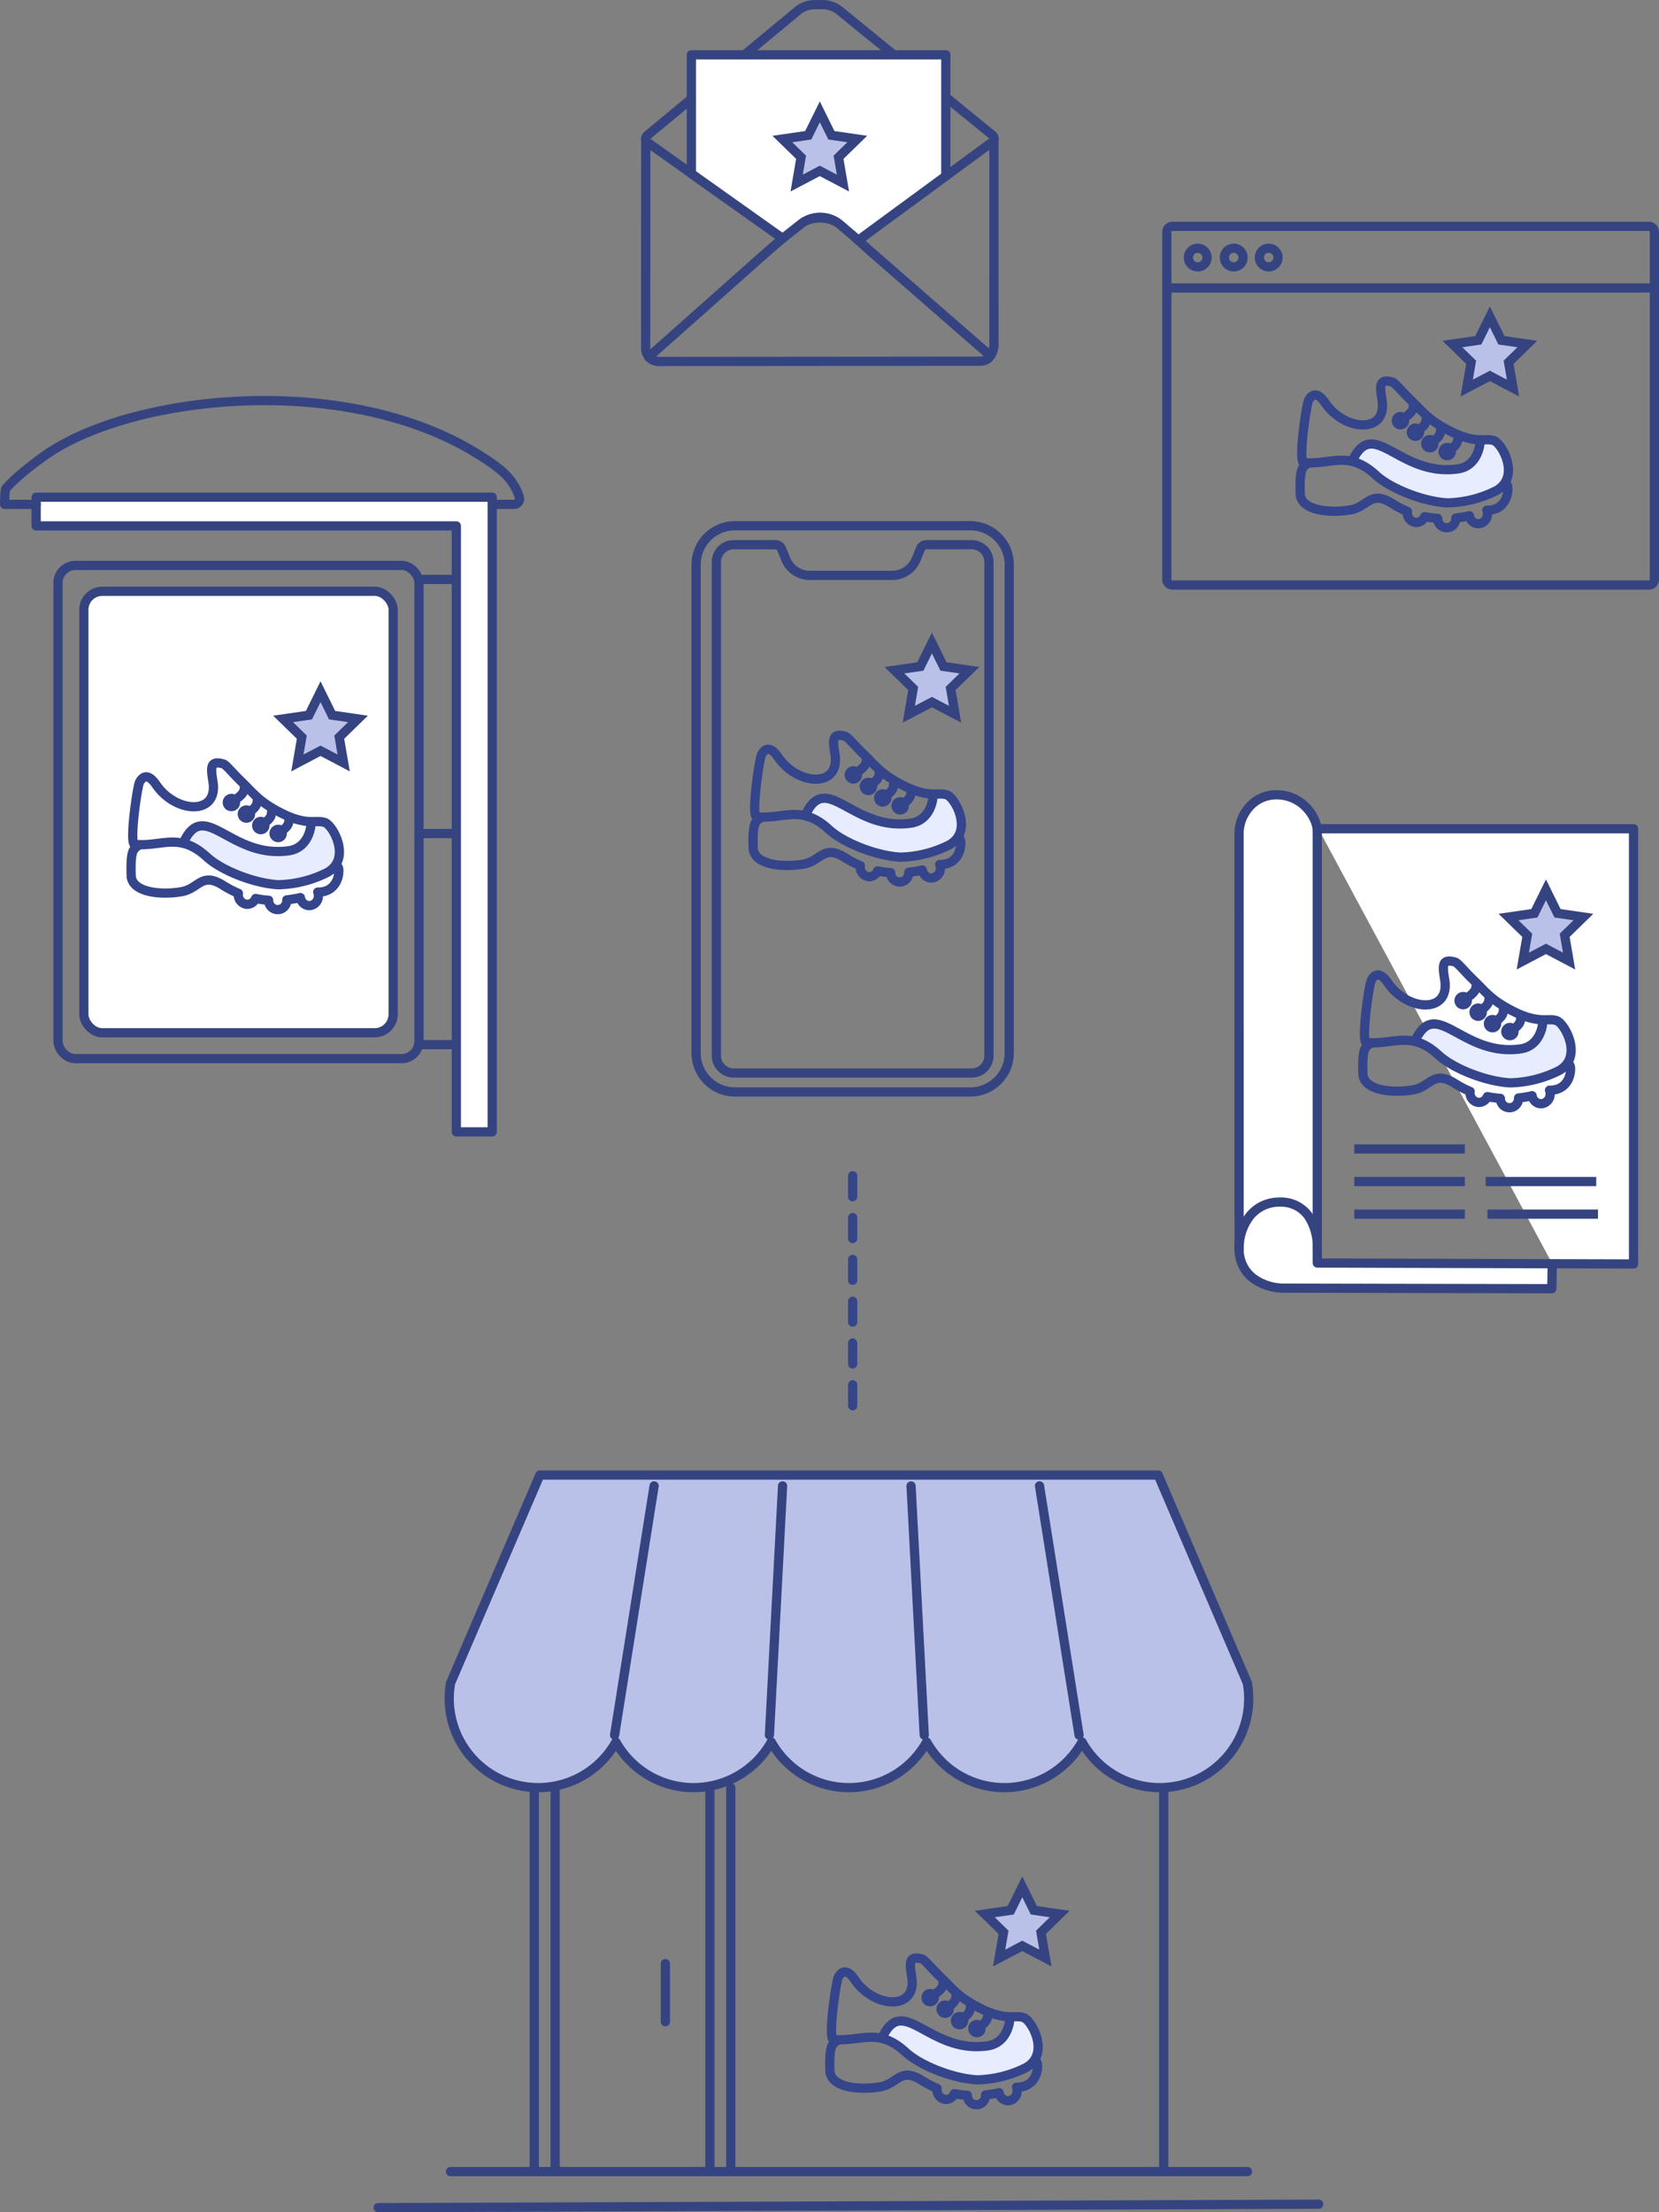 <?xml version="1.0" encoding="UTF-8"?>
<svg xmlns="http://www.w3.org/2000/svg" width="476.227" height="634.99" viewBox="0 0 476.227 634.99">
  <rect x="0" y="0" width="476.227" height="634.99" fill="#808080" stroke="none"/>
  <g id="Gruppe_13333" data-name="Gruppe 13333" transform="translate(-685.962 -4367.835)">
    <g id="Gruppe_12578" data-name="Gruppe 12578" transform="translate(814.921 4791.212)">
      <g id="Gruppe_12514" data-name="Gruppe 12514" transform="translate(0 0)">
        <path id="Linie_169" data-name="Linie 169" d="M228.8,1.325H0A1.325,1.325,0,0,1-1.325,0,1.325,1.325,0,0,1,0-1.325H228.8A1.325,1.325,0,0,1,230.124,0,1.325,1.325,0,0,1,228.8,1.325Z" transform="translate(0.345 199.928)" fill="#354481"></path>
        <path id="Linie_170" data-name="Linie 170" d="M0,111.531a1.325,1.325,0,0,1-1.325-1.325V0A1.325,1.325,0,0,1,0-1.325,1.325,1.325,0,0,1,1.325,0V110.206A1.325,1.325,0,0,1,0,111.531Z" transform="translate(24.398 89.723)" fill="#354481"></path>
        <path id="Linie_277" data-name="Linie 277" d="M0,111.531a1.325,1.325,0,0,1-1.325-1.325V0A1.325,1.325,0,0,1,0-1.325,1.325,1.325,0,0,1,1.325,0V110.206A1.325,1.325,0,0,1,0,111.531Z" transform="translate(30.398 89.723)" fill="#354481"></path>
        <path id="Linie_171" data-name="Linie 171" d="M0,111.531a1.325,1.325,0,0,1-1.325-1.325V0A1.325,1.325,0,0,1,0-1.325,1.325,1.325,0,0,1,1.325,0V110.206A1.325,1.325,0,0,1,0,111.531Z" transform="translate(80.817 89.723)" fill="#354481"></path>
        <path id="Linie_278" data-name="Linie 278" d="M0,111.531a1.325,1.325,0,0,1-1.325-1.325V0A1.325,1.325,0,0,1,0-1.325,1.325,1.325,0,0,1,1.325,0V110.206A1.325,1.325,0,0,1,0,111.531Z" transform="translate(74.817 89.723)" fill="#354481"></path>
        <path id="Linie_172" data-name="Linie 172" d="M0,111.531a1.325,1.325,0,0,1-1.325-1.325V0A1.325,1.325,0,0,1,0-1.325,1.325,1.325,0,0,1,1.325,0V110.206A1.325,1.325,0,0,1,0,111.531Z" transform="translate(205.092 89.723)" fill="#354481"></path>
        <path id="Pfad_8978" data-name="Pfad 8978" d="M33.012,7H210.5l25.589,59.668a25.546,25.546,0,0,1-47.446,16.969,25.546,25.546,0,0,1-44.6,0,25.545,25.545,0,0,1-44.6,0,25.545,25.545,0,0,1-44.6,0A25.55,25.55,0,0,1,7.4,66.668Z" transform="translate(-7 -7)" fill="#bac1e8"></path>
        <path id="Pfad_8978_-_Kontur" data-name="Pfad 8978 - Kontur" d="M33.012,5.675H210.5a1.325,1.325,0,0,1,1.218.8l25.589,59.669a1.324,1.324,0,0,1,.086.288,26.868,26.868,0,0,1-48.75,19.729,26.862,26.862,0,0,1-44.6,0,26.861,26.861,0,0,1-44.6,0,26.861,26.861,0,0,1-44.6,0,26.846,26.846,0,0,1-22.3,11.884A26.893,26.893,0,0,1,6.092,66.434a1.324,1.324,0,0,1,.087-.288L31.795,6.477A1.325,1.325,0,0,1,33.012,5.675Zm176.619,2.65H33.885L8.675,67.05A24.22,24.22,0,0,0,53.686,82.99a1.325,1.325,0,0,1,2.312,0,24.218,24.218,0,0,0,42.289,0,1.325,1.325,0,0,1,2.312,0,24.217,24.217,0,0,0,42.289,0,1.325,1.325,0,0,1,2.312,0,24.218,24.218,0,0,0,42.29,0,1.325,1.325,0,0,1,2.312,0A24.206,24.206,0,0,0,210.947,95.4a24.2,24.2,0,0,0,24.217-24.217,24.331,24.331,0,0,0-.35-4.131Z" transform="translate(-7 -7)" fill="#354481"></path>
        <path id="Linie_173" data-name="Linie 173" d="M0,72.857a1.334,1.334,0,0,1-.209-.017,1.325,1.325,0,0,1-1.1-1.516L10.035-.208a1.325,1.325,0,0,1,1.516-1.1,1.325,1.325,0,0,1,1.1,1.516L1.309,71.74A1.325,1.325,0,0,1,0,72.857Z" transform="translate(47.465 3.109)" fill="#354481"></path>
        <path id="Pfad_8979" data-name="Pfad 8979" d="M143.749,83.157q1.89-35.766,3.781-71.531" transform="translate(-51.843 -8.517)" fill="#bac1e8"></path>
        <path id="Pfad_8979_-_Kontur" data-name="Pfad 8979 - Kontur" d="M143.75,84.482l-.071,0a1.325,1.325,0,0,1-1.253-1.393l1.869-35.359q.956-18.086,1.912-36.172a1.325,1.325,0,0,1,2.646.14q-.956,18.086-1.912,36.172l-1.869,35.359A1.325,1.325,0,0,1,143.75,84.482Z" transform="translate(-51.843 -8.517)" fill="#354481"></path>
        <path id="Pfad_8980" data-name="Pfad 8980" d="M208.029,83.157q-1.89-35.766-3.781-71.531" transform="translate(-71.682 -8.517)" fill="#bac1e8"></path>
        <path id="Pfad_8980_-_Kontur" data-name="Pfad 8980 - Kontur" d="M208.028,84.482a1.325,1.325,0,0,1-1.322-1.255q-.966-18.272-1.932-36.544L202.925,11.7a1.325,1.325,0,0,1,2.646-.14l1.849,34.987q.966,18.272,1.932,36.544a1.325,1.325,0,0,1-1.253,1.393Z" transform="translate(-71.682 -8.517)" fill="#354481"></path>
        <path id="Linie_174" data-name="Linie 174" d="M11.342,72.857a1.325,1.325,0,0,1-1.307-1.118L-1.309.208a1.325,1.325,0,0,1,1.1-1.516,1.325,1.325,0,0,1,1.516,1.1L12.652,71.325a1.326,1.326,0,0,1-1.31,1.533Z" transform="translate(169.445 3.109)" fill="#354481"></path>
        <path id="Linie_175" data-name="Linie 175" d="M0,17.994a1.325,1.325,0,0,1-1.325-1.325V0A1.325,1.325,0,0,1,0-1.325,1.325,1.325,0,0,1,1.325,0V16.669A1.325,1.325,0,0,1,0,17.994Z" transform="translate(62.045 140.235)" fill="#354481"></path>
        <path id="Linie_276" data-name="Linie 276" d="M0,2.325A1.325,1.325,0,0,1-1.325,1,1.325,1.325,0,0,1,0-.325l270-1A1.326,1.326,0,0,1,271.325,0,1.325,1.325,0,0,1,270,1.325l-270,1Z" transform="translate(-20.421 209.288)" fill="#354481"></path>
      </g>
    </g>
    <g id="Gruppe_12535" data-name="Gruppe 12535" transform="translate(-64.403 -617.4)">
      <path id="Pfad_9132" data-name="Pfad 9132" d="M626.667,103.72a5.3,5.3,0,0,1-3.9-1.467,5.541,5.541,0,0,1-1.442-3.983l.023-59.98a1.325,1.325,0,0,1,1.325-1.325h0A1.325,1.325,0,0,1,624,38.292l-.023,59.979a2.946,2.946,0,0,0,.683,2.126,2.709,2.709,0,0,0,2.006.674h0l92.049-.08c.96,0,2.585-.777,2.583-3.68L721.3,38.291a1.325,1.325,0,0,1,2.65,0l.007,59.018a7.344,7.344,0,0,1-1.253,4.267,4.8,4.8,0,0,1-3.977,2.065l-92.049.08Z" transform="translate(313.06 4986.597)" fill="#354481"></path>
      <path id="Pfad_9133" data-name="Pfad 9133" d="M683.7,73.52a1.325,1.325,0,0,1-.785-2.393l38.364-28.145-43.9-35.739q-.033-.026-.063-.055a6.55,6.55,0,0,0-3.9-1.3h0l-2.189.007a6.573,6.573,0,0,0-3.885,1.284l-.048.042L624.011,43.076l38.728,27.506a1.325,1.325,0,0,1-1.535,2.161L622.248,45.075a1.328,1.328,0,0,1-.187-.161,2.626,2.626,0,0,1,.228-3.852L665.568,5.2a9.176,9.176,0,0,1,5.643-1.954l2.188-.007h.005a9.163,9.163,0,0,1,5.67,1.976l43.919,35.751.007.006a2.627,2.627,0,0,1,.214,3.854,1.324,1.324,0,0,1-.168.146L684.478,73.263A1.319,1.319,0,0,1,683.7,73.52Z" transform="translate(313.06 4982)" fill="#354481"></path>
      <path id="Pfad_9134" data-name="Pfad 9134" d="M623.422,99.662a1.325,1.325,0,0,1-.88-2.316l34.775-30.877.018-.016,7.615-6.517a11.725,11.725,0,0,1,15.557.279l6.717,6.179L721.819,96.54a1.325,1.325,0,1,1-1.741,2L685.471,68.381l-.026-.024-6.73-6.19a9.075,9.075,0,0,0-12.041-.216l-7.606,6.508L624.3,99.328A1.32,1.32,0,0,1,623.422,99.662Z" transform="translate(313.164 4989.344)" fill="#354481"></path>
      <path id="Pfad_9135" data-name="Pfad 9135" d="M634.2,51.324V17.249h73.04V52.038L682.121,70.464,676.909,66a8.841,8.841,0,0,0-11.229-.23L660.4,69.934Z" transform="translate(314.633 4983.729)" fill="#fff"></path>
      <path id="Pfad_9135_-_Kontur" data-name="Pfad 9135 - Kontur" d="M682.1,71.1l-5.513-4.726a8.347,8.347,0,0,0-5.344-2.008h-.085a8.372,8.372,0,0,0-5.165,1.792l-5.577,4.4L633.7,51.582V16.749h74.04V52.292Zm-10.942-7.734h.095a9.349,9.349,0,0,1,5.985,2.249l4.911,4.21,24.591-18.041V17.749H634.7V51.066l25.686,18.244,4.989-3.935A9.376,9.376,0,0,1,671.155,63.368Z" transform="translate(314.633 4983.729)" fill="#354481"></path>
      <path id="Pfad_9136" data-name="Pfad 9136" d="M682.121,71.789a1.323,1.323,0,0,1-.862-.319L676.046,67a7.522,7.522,0,0,0-4.815-1.809h-.077a7.544,7.544,0,0,0-4.654,1.614l-5.283,4.167a1.325,1.325,0,0,1-1.588.04l-26.2-18.61a1.325,1.325,0,0,1-.558-1.08V17.249a1.325,1.325,0,0,1,1.325-1.325h73.04a1.325,1.325,0,0,1,1.325,1.325V52.038a1.325,1.325,0,0,1-.541,1.068L682.9,71.533A1.322,1.322,0,0,1,682.121,71.789Zm-10.966-9.247h.1a10.175,10.175,0,0,1,6.513,2.447l4.414,3.783,23.726-17.407V18.574h-70.39V50.64l24.835,17.639,4.5-3.552A10.2,10.2,0,0,1,671.155,62.543Z" transform="translate(314.633 4983.729)" fill="#354481"></path>
    </g>
    <g id="Gruppe_12536" data-name="Gruppe 12536" transform="translate(255.886 -389.076)">
      <path id="Pfad_9146" data-name="Pfad 9146" d="M495.46,12.786h90.476V137.7l-90.788-.269V13.717c.1-4.088-4.23-10.673-11.675-10.673S472.7,9.874,472.7,13.717l.011,119.594c0,7.247,5.912,11.319,13.214,11.333l76.535.164.148-7.164" transform="translate(313.06 4982)" fill="#fff"></path>
      <path id="Pfad_9146_-_Kontur" data-name="Pfad 9146 - Kontur" d="M562.949,145.31l-77.026-.165a15.432,15.432,0,0,1-9.657-3.065,10.859,10.859,0,0,1-4.055-8.768L472.2,13.717a11.929,11.929,0,0,1,2.705-7.091,10.67,10.67,0,0,1,8.568-4.082A12.144,12.144,0,0,1,488.5,3.61a12.386,12.386,0,0,1,3.78,2.662A12.805,12.805,0,0,1,494.817,10a10.1,10.1,0,0,1,.714,2.29h90.9V138.206l-23.34-.069ZM483.473,3.544a9.7,9.7,0,0,0-7.789,3.709,11.046,11.046,0,0,0-2.484,6.464l.011,119.594a9.89,9.89,0,0,0,3.682,7.99,14.437,14.437,0,0,0,9.032,2.844l76.044.163.127-6.173-67.448-.2V13.7a10.142,10.142,0,0,0-3.081-6.735,11.39,11.39,0,0,0-3.475-2.448A11.15,11.15,0,0,0,483.473,3.544Zm12.175,133.393,89.788.266V13.286H495.644q.01.222,0,.437Z" transform="translate(313.06 4982)" fill="#354481"></path>
      <path id="Pfad_9147" data-name="Pfad 9147" d="M562.459,146.133h0l-76.535-.164a16.253,16.253,0,0,1-10.173-3.247,11.471,11.471,0,0,1-3.2-4.014,12.429,12.429,0,0,1-1.167-5.4l-.011-119.594a12.849,12.849,0,0,1,2.888-7.609,11.518,11.518,0,0,1,9.211-4.389,12.963,12.963,0,0,1,5.37,1.139A13.208,13.208,0,0,1,492.874,5.7a13.07,13.07,0,0,1,3.326,5.765h89.737a1.325,1.325,0,0,1,1.325,1.325V137.7a1.325,1.325,0,0,1-1.325,1.325h0l-22.027-.065-.121,5.871A1.325,1.325,0,0,1,562.459,146.133ZM483.473,4.369a8.9,8.9,0,0,0-7.147,3.4,10.174,10.174,0,0,0-2.3,5.946l.011,119.594a9.09,9.09,0,0,0,3.375,7.347,13.616,13.616,0,0,0,8.516,2.661l75.235.161.093-4.524-66.11-.2a1.325,1.325,0,0,1-1.321-1.325V13.717q0-.017,0-.033a7.177,7.177,0,0,0-.677-2.951,10.961,10.961,0,0,0-2.17-3.187A10.287,10.287,0,0,0,483.473,4.369Zm13,131.746,88.138.261V14.111H496.474Z" transform="translate(313.06 4982)" fill="#354481"></path>
      <path id="Pfad_9148" data-name="Pfad 9148" d="M472.707,94.752a1.325,1.325,0,0,1-1.325-1.325,16.466,16.466,0,0,1,3.355-10.359,11.956,11.956,0,0,1,4.12-3.295,12.59,12.59,0,0,1,5.523-1.215A10.948,10.948,0,0,1,493.607,83a17.125,17.125,0,0,1,2.863,10.192,1.325,1.325,0,1,1-2.65,0,14.539,14.539,0,0,0-2.35-8.624,8.29,8.29,0,0,0-7.091-3.355,9.409,9.409,0,0,0-7.581,3.525,13.823,13.823,0,0,0-2.766,8.694A1.325,1.325,0,0,1,472.707,94.752Z" transform="translate(313.063 5022.065)" fill="#354481"></path>
      <path id="Linie_269" data-name="Linie 269" d="M31.737,1.325H0v-2.65H31.737Z" transform="translate(818.828 5086.7)" fill="#354481"></path>
      <path id="Linie_270" data-name="Linie 270" d="M31.737,1.325H0v-2.65H31.737Z" transform="translate(818.828 5096.051)" fill="#354481"></path>
      <path id="Linie_271" data-name="Linie 271" d="M31.737,1.325H0v-2.65H31.737Z" transform="translate(856.553 5096.051)" fill="#354481"></path>
      <path id="Linie_272" data-name="Linie 272" d="M31.737,1.325H0v-2.65H31.737Z" transform="translate(818.828 5105.402)" fill="#354481"></path>
      <path id="Linie_275" data-name="Linie 275" d="M31.737,1.325H0v-2.65H31.737Z" transform="translate(857.053 5105.402)" fill="#354481"></path>
    </g>
    <path id="Pfad_9154" data-name="Pfad 9154" d="M3215.25,949.645l3.322,6.73,7.426,1.079-5.374,5.238,1.269,7.4-6.643-3.492-6.642,3.492,1.268-7.4-5.374-5.238,7.427-1.079Z" transform="translate(-2235.837 3959.76)" fill="#bac1e8"></path>
    <path id="Pfad_9154_-_Kontur" data-name="Pfad 9154 - Kontur" d="M3215.25,946.652l4.2,8.512,9.394,1.365-6.8,6.626,1.6,9.356-8.4-4.417-8.4,4.417,1.6-9.356-6.8-6.626,9.394-1.365Zm7.9,11.728-5.459-.793-2.442-4.947-2.441,4.947-5.459.793,3.95,3.851-.932,5.437,4.883-2.567,4.883,2.567-.932-5.437Z" transform="translate(-2235.837 3959.76)" fill="#354481"></path>
    <path id="Pfad_9161" data-name="Pfad 9161" d="M3215.25,949.645l3.322,6.73,7.426,1.079-5.374,5.238,1.269,7.4-6.643-3.492-6.642,3.492,1.268-7.4-5.374-5.238,7.427-1.079Z" transform="translate(-2293.954 3450.287)" fill="#bac1e8"></path>
    <path id="Pfad_9161_-_Kontur" data-name="Pfad 9161 - Kontur" d="M3215.25,946.652l4.2,8.512,9.394,1.365-6.8,6.626,1.6,9.356-8.4-4.417-8.4,4.417,1.6-9.356-6.8-6.626,9.394-1.365Zm7.9,11.728-5.459-.793-2.442-4.947-2.441,4.947-5.459.793,3.95,3.851-.932,5.437,4.883-2.567,4.883,2.567-.932-5.437Z" transform="translate(-2293.954 3450.287)" fill="#354481"></path>
    <path id="Pfad_9159" data-name="Pfad 9159" d="M3215.25,949.645l3.322,6.73,7.426,1.079-5.374,5.238,1.269,7.4-6.643-3.492-6.642,3.492,1.268-7.4-5.374-5.238,7.427-1.079Z" transform="translate(-2085.509 3673.597)" fill="#bac1e8"></path>
    <path id="Pfad_9159_-_Kontur" data-name="Pfad 9159 - Kontur" d="M3215.25,946.652l4.2,8.512,9.394,1.365-6.8,6.626,1.6,9.356-8.4-4.417-8.4,4.417,1.6-9.356-6.8-6.626,9.394-1.365Zm7.9,11.728-5.459-.793-2.442-4.947-2.441,4.947-5.459.793,3.95,3.851-.932,5.437,4.883-2.567,4.883,2.567-.932-5.437Z" transform="translate(-2085.509 3673.597)" fill="#354481"></path>
    <path id="Linie_280" data-name="Linie 280" d="M0,67.325A1.325,1.325,0,0,1-1.325,66V60A1.325,1.325,0,0,1,0,58.675,1.325,1.325,0,0,1,1.325,60v6A1.325,1.325,0,0,1,0,67.325Zm0-12A1.325,1.325,0,0,1-1.325,54V48A1.325,1.325,0,0,1,0,46.675,1.325,1.325,0,0,1,1.325,48v6A1.325,1.325,0,0,1,0,55.325Zm0-12A1.325,1.325,0,0,1-1.325,42V36A1.325,1.325,0,0,1,0,34.675,1.325,1.325,0,0,1,1.325,36v6A1.325,1.325,0,0,1,0,43.325Zm0-12A1.325,1.325,0,0,1-1.325,30V24A1.325,1.325,0,0,1,0,22.675,1.325,1.325,0,0,1,1.325,24v6A1.325,1.325,0,0,1,0,31.325Zm0-12A1.325,1.325,0,0,1-1.325,18V12A1.325,1.325,0,0,1,0,10.675,1.325,1.325,0,0,1,1.325,12v6A1.325,1.325,0,0,1,0,19.325Zm0-12A1.325,1.325,0,0,1-1.325,6V0A1.325,1.325,0,0,1,0-1.325,1.325,1.325,0,0,1,1.325,0V6A1.325,1.325,0,0,1,0,7.325Z" transform="translate(930.725 4705.317)" fill="#35458b"></path>
    <g id="Gruppe_13242" data-name="Gruppe 13242" transform="translate(0 348)">
      <g id="Gruppe_12539" data-name="Gruppe 12539" transform="translate(-34.904 -1311.569)">
        <g id="Gruppe_12533" data-name="Gruppe 12533" transform="translate(722.191 5446.384)">
          <g id="Gruppe_12519" data-name="Gruppe 12519" transform="translate(0 0)">
            <rect id="Rechteck_939" data-name="Rechteck 939" width="103.628" height="141.562" rx="5" transform="translate(15.324 47.316)" fill="none" stroke="#354481" stroke-linecap="round" stroke-linejoin="round" stroke-width="2.65"></rect>
            <rect id="Rechteck_940" data-name="Rechteck 940" width="88.79" height="126.724" rx="5.32" transform="translate(22.743 54.735)" fill="#fff" stroke="#354481" stroke-linecap="round" stroke-linejoin="round" stroke-width="2.65"></rect>
            <line id="Linie_184" data-name="Linie 184" x2="10.716" transform="translate(118.952 124.273)" fill="#fff" stroke="#354481" stroke-width="1"></line>
            <line id="Linie_185" data-name="Linie 185" x2="10.716" transform="translate(118.952 124.273)" fill="none" stroke="#354481" stroke-linecap="round" stroke-linejoin="round" stroke-width="2.65"></line>
            <line id="Linie_186" data-name="Linie 186" x2="10.716" transform="translate(118.952 184.866)" fill="#fff" stroke="#354481" stroke-width="1"></line>
            <line id="Linie_187" data-name="Linie 187" x2="10.716" transform="translate(118.952 184.866)" fill="none" stroke="#354481" stroke-linecap="round" stroke-linejoin="round" stroke-width="2.65"></line>
            <line id="Linie_188" data-name="Linie 188" x1="10.716" transform="translate(118.951 51.328)" fill="#fff" stroke="#354481" stroke-width="1"></line>
            <line id="Linie_189" data-name="Linie 189" x1="10.716" transform="translate(118.951 51.328)" fill="none" stroke="#354481" stroke-linecap="round" stroke-linejoin="round" stroke-width="2.65"></line>
            <path id="Pfad_8996" data-name="Pfad 8996" d="M9.54,26.489v8.243H130.156V208.661h10.3V26.489Z" transform="translate(-0.488 1.237)" fill="#fff" stroke="#354481" stroke-width="1"></path>
            <path id="Pfad_8997" data-name="Pfad 8997" d="M9.54,26.489v8.243H130.156V208.661h10.3V26.489Z" transform="translate(-0.488 1.237)" fill="none" stroke="#354481" stroke-linecap="round" stroke-linejoin="round" stroke-width="2.65"></path>
            <path id="Pfad_8998" data-name="Pfad 8998" d="M10.377,31.112H1.325a37.493,37.493,0,0,1,.241-4.352c1.8-2.266,6.122-5.984,11.169-9.567C37.69-.523,99.334-6.971,137.255,16.745c6.426,4.018,10.1,6.89,11.82,12.3a1.608,1.608,0,0,1-1.551,2.068H141.3" transform="translate(-1.325 -1.326)" fill="none" stroke="#354481" stroke-linecap="round" stroke-linejoin="round" stroke-width="2.65"></path>
          </g>
        </g>
      </g>
      <path id="Pfad_9160" data-name="Pfad 9160" d="M3215.25,949.645l3.322,6.73,7.426,1.079-5.374,5.238,1.269,7.4-6.643-3.492-6.642,3.492,1.268-7.4-5.374-5.238,7.427-1.079Z" transform="translate(-2437.279 3268.73)" fill="#bac1e8" stroke="#354481" stroke-width="2.65"></path>
      <g id="Gruppe_12767" data-name="Gruppe 12767" transform="translate(-175.371 3752.436)">
        <g id="Gruppe_12758" data-name="Gruppe 12758" transform="translate(898.953 486.383)">
          <path id="Pfad_9304" data-name="Pfad 9304" d="M-1177.293-6369.93l1.557-2.664,2.472-2.045h2.8l4.139,2.045,6.242,3.117,6.748,1.942h6.218l3.161-.874,2.1-2.092.645-2.832.683-2.3h4.061l3.076,4.626.68,4.912-1.459,2.854-4.024,2.494-6.857,2.083-5.417.669-7.143-1.486-4.954-1.267-4.322-2.494-2.851-2.173-2.67-2.118-2.425-1.432Z" transform="translate(1192.538 6392.915)" fill="#e8ecff"></path>
          <g id="Gruppe_12743" data-name="Gruppe 12743" transform="translate(0 0)">
            <g id="Gruppe_12744" data-name="Gruppe 12744" transform="translate(0 0)">
              <path id="Pfad_9302" data-name="Pfad 9302" d="M66.4,36.856c.671.73.333,7.338-5.805,7.21a2.989,2.989,0,0,1,.179,1.281,2.717,2.717,0,0,1-2.813,2.607,2.65,2.65,0,0,1-2.353-2.309,32.75,32.75,0,0,1-3.9.656c0,.094,0,.189-.009.284a2.6,2.6,0,1,1-5.2-.173,28.263,28.263,0,0,1-3.741-.5,2.624,2.624,0,0,1-2.583,1.66,2.713,2.713,0,0,1-2.38-3q.006-.081.017-.16a27.383,27.383,0,0,1-4.274-2.216c-6.394-4.065-6.954.912-12.159,1.784-5.781.969-13.628.241-14.324-4.228-.239-5.686.277-7.515.98-8.121a3.085,3.085,0,0,1,1.892-1.162M33.494,7.286c-3.811-1.08-3.65.963-2.981,5.079,1.591,9.794-10.657,9.138-16.289.923-1.232-1.8-3.128-3.7-4.767-.811-.686,1.212-3.04,17.774-1.42,17.9l.311.025c7.609.609,12.592-3.6,20.444,3.622,4.073,3.745,13.254,7.494,20.416,7.935a32.712,32.712,0,0,0,14.2-3.56c6.837-3.938,1.617-13.33-.652-14.248-2.55-1.032-5.167,1.221-13.344-3.133-5.852-3.118-7.022-5.1-10.814-8.75C36.233,9.995,34.259,7.5,33.494,7.286Zm6.054,6.544c-.1,1.089.035,2.039-3.123,4.042m6.814-.241c-.1,1.089.034,2.038-3.123,4.042m7.247-.75c-.1,1.089.035,2.038-3.123,4.042M52.353,23.2c-.1,1.089.034,2.038-3.123,4.042m9.351-1.994c-.031.353-.779,6.183-6.311,6.96C35.328,34.585,28,16.7,21.943,30.07M35.9,17.185a1.179,1.179,0,1,1-1.269,1.081A1.179,1.179,0,0,1,35.9,17.185ZM40.21,20.5a1.179,1.179,0,1,1-1.269,1.081A1.179,1.179,0,0,1,40.21,20.5Zm4.124,3.292a1.179,1.179,0,1,1-1.269,1.081A1.179,1.179,0,0,1,44.334,23.79Zm4.99,2.275a1.179,1.179,0,1,1-1.269,1.081A1.179,1.179,0,0,1,49.324,26.064Z" transform="translate(-7 -7)" fill="none" stroke="#35458b" stroke-linecap="round" stroke-linejoin="round" stroke-width="2.65"></path>
            </g>
          </g>
        </g>
      </g>
    </g>
    <g id="Gruppe_13095" data-name="Gruppe 13095" transform="translate(0 348)">
      <g id="Gruppe_12732" data-name="Gruppe 12732">
        <g id="Gruppe_12537" data-name="Gruppe 12537" transform="translate(239.339 -964.202)">
          <path id="Pfad_9040" data-name="Pfad 9040" d="M412.116,152.939h-67.58a11.163,11.163,0,0,0-11.152,11.173V304.289a11.164,11.164,0,0,0,11.152,11.175h67.58a11.164,11.164,0,0,0,11.152-11.175V164.112A11.163,11.163,0,0,0,412.116,152.939Z" transform="translate(313.06 4982)" fill="none" stroke="#354481" stroke-linecap="round" stroke-linejoin="round" stroke-width="2.65"></path>
          <path id="Pfad_9041" data-name="Pfad 9041" d="M395.513,157.433l-1.233,3.012a7.425,7.425,0,0,1-6.869,4.614H363.738a7.425,7.425,0,0,1-6.869-4.614l-1.233-3.012a1.888,1.888,0,0,0-1.748-1.174l-11.988,0a4.97,4.97,0,0,0-4.965,4.973V302.922A4.972,4.972,0,0,0,341.9,307.9h68.311a4.97,4.97,0,0,0,4.965-4.977V161.23a4.97,4.97,0,0,0-4.967-4.973l-12.948,0A1.89,1.89,0,0,0,395.513,157.433Z" transform="translate(315.331 4984.123)" fill="none" stroke="#354481" stroke-linecap="round" stroke-linejoin="round" stroke-width="2.65"></path>
        </g>
        <path id="Pfad_9157" data-name="Pfad 9157" d="M3215.25,949.645l3.322,6.73,7.426,1.079-5.374,5.238,1.269,7.4-6.643-3.492-6.642,3.492,1.268-7.4-5.374-5.238,7.427-1.079Z" transform="translate(-2261.774 3254.754)" fill="#bac1e8" stroke="#354481" stroke-width="2.65"></path>
      </g>
      <g id="Gruppe_12768" data-name="Gruppe 12768" transform="translate(3.176 3744.517)">
        <g id="Gruppe_12758-2" data-name="Gruppe 12758" transform="translate(898.953 486.383)">
          <path id="Pfad_9304-2" data-name="Pfad 9304" d="M-1177.293-6369.93l1.557-2.664,2.472-2.045h2.8l4.139,2.045,6.242,3.117,6.748,1.942h6.218l3.161-.874,2.1-2.092.645-2.832.683-2.3h4.061l3.076,4.626.68,4.912-1.459,2.854-4.024,2.494-6.857,2.083-5.417.669-7.143-1.486-4.954-1.267-4.322-2.494-2.851-2.173-2.67-2.118-2.425-1.432Z" transform="translate(1192.538 6392.915)" fill="#e8ecff"></path>
          <g id="Gruppe_12743-2" data-name="Gruppe 12743" transform="translate(0 0)">
            <g id="Gruppe_12744-2" data-name="Gruppe 12744" transform="translate(0 0)">
              <path id="Pfad_9302-2" data-name="Pfad 9302" d="M66.4,36.856c.671.73.333,7.338-5.805,7.21a2.989,2.989,0,0,1,.179,1.281,2.717,2.717,0,0,1-2.813,2.607,2.65,2.65,0,0,1-2.353-2.309,32.75,32.75,0,0,1-3.9.656c0,.094,0,.189-.009.284a2.6,2.6,0,1,1-5.2-.173,28.263,28.263,0,0,1-3.741-.5,2.624,2.624,0,0,1-2.583,1.66,2.713,2.713,0,0,1-2.38-3q.006-.081.017-.16a27.383,27.383,0,0,1-4.274-2.216c-6.394-4.065-6.954.912-12.159,1.784-5.781.969-13.628.241-14.324-4.228-.239-5.686.277-7.515.98-8.121a3.085,3.085,0,0,1,1.892-1.162M33.494,7.286c-3.811-1.08-3.65.963-2.981,5.079,1.591,9.794-10.657,9.138-16.289.923-1.232-1.8-3.128-3.7-4.767-.811-.686,1.212-3.04,17.774-1.42,17.9l.311.025c7.609.609,12.592-3.6,20.444,3.622,4.073,3.745,13.254,7.494,20.416,7.935a32.712,32.712,0,0,0,14.2-3.56c6.837-3.938,1.617-13.33-.652-14.248-2.55-1.032-5.167,1.221-13.344-3.133-5.852-3.118-7.022-5.1-10.814-8.75C36.233,9.995,34.259,7.5,33.494,7.286Zm6.054,6.544c-.1,1.089.035,2.039-3.123,4.042m6.814-.241c-.1,1.089.034,2.038-3.123,4.042m7.247-.75c-.1,1.089.035,2.038-3.123,4.042M52.353,23.2c-.1,1.089.034,2.038-3.123,4.042m9.351-1.994c-.031.353-.779,6.183-6.311,6.96C35.328,34.585,28,16.7,21.943,30.07M35.9,17.185a1.179,1.179,0,1,1-1.269,1.081A1.179,1.179,0,0,1,35.9,17.185ZM40.21,20.5a1.179,1.179,0,1,1-1.269,1.081A1.179,1.179,0,0,1,40.21,20.5Zm4.124,3.292a1.179,1.179,0,1,1-1.269,1.081A1.179,1.179,0,0,1,44.334,23.79Zm4.99,2.275a1.179,1.179,0,1,1-1.269,1.081A1.179,1.179,0,0,1,49.324,26.064Z" transform="translate(-7 -7)" fill="none" stroke="#35458b" stroke-linecap="round" stroke-linejoin="round" stroke-width="2.65"></path>
            </g>
          </g>
        </g>
      </g>
    </g>
    <g id="Gruppe_13094" data-name="Gruppe 13094" transform="translate(0 348)">
      <g id="Gruppe_12540" data-name="Gruppe 12540" transform="translate(706.522 -1217.64)">
        <line id="Linie_252" data-name="Linie 252" x2="138.867" transform="translate(315.451 5320.125)" fill="none" stroke="#354481" stroke-linecap="round" stroke-linejoin="round" stroke-width="2.65"></line>
        <ellipse id="Ellipse_134" data-name="Ellipse 134" cx="2.686" cy="2.677" rx="2.686" ry="2.677" transform="translate(320.567 5308.723)" fill="none" stroke="#354481" stroke-linecap="round" stroke-linejoin="round" stroke-width="2.65"></ellipse>
        <ellipse id="Ellipse_135" data-name="Ellipse 135" cx="2.686" cy="2.677" rx="2.686" ry="2.677" transform="translate(330.907 5308.723)" fill="none" stroke="#354481" stroke-linecap="round" stroke-linejoin="round" stroke-width="2.65"></ellipse>
        <ellipse id="Ellipse_136" data-name="Ellipse 136" cx="2.686" cy="2.677" rx="2.686" ry="2.677" transform="translate(340.937 5308.723)" fill="none" stroke="#354481" stroke-linecap="round" stroke-linejoin="round" stroke-width="2.65"></ellipse>
        <path id="Rechteck_973" data-name="Rechteck 973" d="M1.593,0H138.361a1.6,1.6,0,0,1,1.6,1.6v99.75a1.6,1.6,0,0,1-1.6,1.6H1.6a1.6,1.6,0,0,1-1.6-1.6V1.593A1.593,1.593,0,0,1,1.593,0Z" transform="translate(314.385 5302.445)" fill="none" stroke="#354481" stroke-linejoin="round" stroke-width="2.65"></path>
      </g>
      <path id="Pfad_9158" data-name="Pfad 9158" d="M3215.25,949.645l3.322,6.73,7.426,1.079-5.374,5.238,1.269,7.4-6.643-3.492-6.642,3.492,1.268-7.4-5.374-5.238,7.427-1.079Z" transform="translate(-2101.613 3161.129)" fill="#bac1e8" stroke="#354481" stroke-width="2.65"></path>
      <g id="Gruppe_12769" data-name="Gruppe 12769" transform="translate(160.209 3642.836)">
        <g id="Gruppe_12758-3" data-name="Gruppe 12758" transform="translate(898.953 486.383)">
          <path id="Pfad_9304-3" data-name="Pfad 9304" d="M-1177.293-6369.93l1.557-2.664,2.472-2.045h2.8l4.139,2.045,6.242,3.117,6.748,1.942h6.218l3.161-.874,2.1-2.092.645-2.832.683-2.3h4.061l3.076,4.626.68,4.912-1.459,2.854-4.024,2.494-6.857,2.083-5.417.669-7.143-1.486-4.954-1.267-4.322-2.494-2.851-2.173-2.67-2.118-2.425-1.432Z" transform="translate(1192.538 6392.915)" fill="#e8ecff"></path>
          <g id="Gruppe_12743-3" data-name="Gruppe 12743" transform="translate(0 0)">
            <g id="Gruppe_12744-3" data-name="Gruppe 12744" transform="translate(0 0)">
              <path id="Pfad_9302-3" data-name="Pfad 9302" d="M66.4,36.856c.671.73.333,7.338-5.805,7.21a2.989,2.989,0,0,1,.179,1.281,2.717,2.717,0,0,1-2.813,2.607,2.65,2.65,0,0,1-2.353-2.309,32.75,32.75,0,0,1-3.9.656c0,.094,0,.189-.009.284a2.6,2.6,0,1,1-5.2-.173,28.263,28.263,0,0,1-3.741-.5,2.624,2.624,0,0,1-2.583,1.66,2.713,2.713,0,0,1-2.38-3q.006-.081.017-.16a27.383,27.383,0,0,1-4.274-2.216c-6.394-4.065-6.954.912-12.159,1.784-5.781.969-13.628.241-14.324-4.228-.239-5.686.277-7.515.98-8.121a3.085,3.085,0,0,1,1.892-1.162M33.494,7.286c-3.811-1.08-3.65.963-2.981,5.079,1.591,9.794-10.657,9.138-16.289.923-1.232-1.8-3.128-3.7-4.767-.811-.686,1.212-3.04,17.774-1.42,17.9l.311.025c7.609.609,12.592-3.6,20.444,3.622,4.073,3.745,13.254,7.494,20.416,7.935a32.712,32.712,0,0,0,14.2-3.56c6.837-3.938,1.617-13.33-.652-14.248-2.55-1.032-5.167,1.221-13.344-3.133-5.852-3.118-7.022-5.1-10.814-8.75C36.233,9.995,34.259,7.5,33.494,7.286Zm6.054,6.544c-.1,1.089.035,2.039-3.123,4.042m6.814-.241c-.1,1.089.034,2.038-3.123,4.042m7.247-.75c-.1,1.089.035,2.038-3.123,4.042M52.353,23.2c-.1,1.089.034,2.038-3.123,4.042m9.351-1.994c-.031.353-.779,6.183-6.311,6.96C35.328,34.585,28,16.7,21.943,30.07M35.9,17.185a1.179,1.179,0,1,1-1.269,1.081A1.179,1.179,0,0,1,35.9,17.185ZM40.21,20.5a1.179,1.179,0,1,1-1.269,1.081A1.179,1.179,0,0,1,40.21,20.5Zm4.124,3.292a1.179,1.179,0,1,1-1.269,1.081A1.179,1.179,0,0,1,44.334,23.79Zm4.99,2.275a1.179,1.179,0,1,1-1.269,1.081A1.179,1.179,0,0,1,49.324,26.064Z" transform="translate(-7 -7)" fill="none" stroke="#35458b" stroke-linecap="round" stroke-linejoin="round" stroke-width="2.65"></path>
            </g>
          </g>
        </g>
      </g>
    </g>
    <g id="Gruppe_12770" data-name="Gruppe 12770" transform="translate(178.209 4157.304)">
      <g id="Gruppe_12758-4" data-name="Gruppe 12758" transform="translate(898.953 486.383)">
        <path id="Pfad_9304-4" data-name="Pfad 9304" d="M-1177.293-6369.93l1.557-2.664,2.472-2.045h2.8l4.139,2.045,6.242,3.117,6.748,1.942h6.218l3.161-.874,2.1-2.092.645-2.832.683-2.3h4.061l3.076,4.626.68,4.912-1.459,2.854-4.024,2.494-6.857,2.083-5.417.669-7.143-1.486-4.954-1.267-4.322-2.494-2.851-2.173-2.67-2.118-2.425-1.432Z" transform="translate(1192.538 6392.915)" fill="#e8ecff"></path>
        <g id="Gruppe_12743-4" data-name="Gruppe 12743" transform="translate(0 0)">
          <g id="Gruppe_12744-4" data-name="Gruppe 12744" transform="translate(0 0)">
            <path id="Pfad_9302-4" data-name="Pfad 9302" d="M66.4,36.856c.671.73.333,7.338-5.805,7.21a2.989,2.989,0,0,1,.179,1.281,2.717,2.717,0,0,1-2.813,2.607,2.65,2.65,0,0,1-2.353-2.309,32.75,32.75,0,0,1-3.9.656c0,.094,0,.189-.009.284a2.6,2.6,0,1,1-5.2-.173,28.263,28.263,0,0,1-3.741-.5,2.624,2.624,0,0,1-2.583,1.66,2.713,2.713,0,0,1-2.38-3q.006-.081.017-.16a27.383,27.383,0,0,1-4.274-2.216c-6.394-4.065-6.954.912-12.159,1.784-5.781.969-13.628.241-14.324-4.228-.239-5.686.277-7.515.98-8.121a3.085,3.085,0,0,1,1.892-1.162M33.494,7.286c-3.811-1.08-3.65.963-2.981,5.079,1.591,9.794-10.657,9.138-16.289.923-1.232-1.8-3.128-3.7-4.767-.811-.686,1.212-3.04,17.774-1.42,17.9l.311.025c7.609.609,12.592-3.6,20.444,3.622,4.073,3.745,13.254,7.494,20.416,7.935a32.712,32.712,0,0,0,14.2-3.56c6.837-3.938,1.617-13.33-.652-14.248-2.55-1.032-5.167,1.221-13.344-3.133-5.852-3.118-7.022-5.1-10.814-8.75C36.233,9.995,34.259,7.5,33.494,7.286Zm6.054,6.544c-.1,1.089.035,2.039-3.123,4.042m6.814-.241c-.1,1.089.034,2.038-3.123,4.042m7.247-.75c-.1,1.089.035,2.038-3.123,4.042M52.353,23.2c-.1,1.089.034,2.038-3.123,4.042m9.351-1.994c-.031.353-.779,6.183-6.311,6.96C35.328,34.585,28,16.7,21.943,30.07M35.9,17.185a1.179,1.179,0,1,1-1.269,1.081A1.179,1.179,0,0,1,35.9,17.185ZM40.21,20.5a1.179,1.179,0,1,1-1.269,1.081A1.179,1.179,0,0,1,40.21,20.5Zm4.124,3.292a1.179,1.179,0,1,1-1.269,1.081A1.179,1.179,0,0,1,44.334,23.79Zm4.99,2.275a1.179,1.179,0,1,1-1.269,1.081A1.179,1.179,0,0,1,49.324,26.064Z" transform="translate(-7 -7)" fill="none" stroke="#35458b" stroke-linecap="round" stroke-linejoin="round" stroke-width="2.65"></path>
          </g>
        </g>
      </g>
    </g>
    <g id="Gruppe_12771" data-name="Gruppe 12771" transform="translate(25.209 4443.467)">
      <g id="Gruppe_12758-5" data-name="Gruppe 12758" transform="translate(898.953 486.383)">
        <path id="Pfad_9304-5" data-name="Pfad 9304" d="M-1177.293-6369.93l1.557-2.664,2.472-2.045h2.8l4.139,2.045,6.242,3.117,6.748,1.942h6.218l3.161-.874,2.1-2.092.645-2.832.683-2.3h4.061l3.076,4.626.68,4.912-1.459,2.854-4.024,2.494-6.857,2.083-5.417.669-7.143-1.486-4.954-1.267-4.322-2.494-2.851-2.173-2.67-2.118-2.425-1.432Z" transform="translate(1192.538 6392.915)" fill="#e8ecff"></path>
        <g id="Gruppe_12743-5" data-name="Gruppe 12743" transform="translate(0 0)">
          <g id="Gruppe_12744-5" data-name="Gruppe 12744" transform="translate(0 0)">
            <path id="Pfad_9302-5" data-name="Pfad 9302" d="M66.4,36.856c.671.73.333,7.338-5.805,7.21a2.989,2.989,0,0,1,.179,1.281,2.717,2.717,0,0,1-2.813,2.607,2.65,2.65,0,0,1-2.353-2.309,32.75,32.75,0,0,1-3.9.656c0,.094,0,.189-.009.284a2.6,2.6,0,1,1-5.2-.173,28.263,28.263,0,0,1-3.741-.5,2.624,2.624,0,0,1-2.583,1.66,2.713,2.713,0,0,1-2.38-3q.006-.081.017-.16a27.383,27.383,0,0,1-4.274-2.216c-6.394-4.065-6.954.912-12.159,1.784-5.781.969-13.628.241-14.324-4.228-.239-5.686.277-7.515.98-8.121a3.085,3.085,0,0,1,1.892-1.162M33.494,7.286c-3.811-1.08-3.65.963-2.981,5.079,1.591,9.794-10.657,9.138-16.289.923-1.232-1.8-3.128-3.7-4.767-.811-.686,1.212-3.04,17.774-1.42,17.9l.311.025c7.609.609,12.592-3.6,20.444,3.622,4.073,3.745,13.254,7.494,20.416,7.935a32.712,32.712,0,0,0,14.2-3.56c6.837-3.938,1.617-13.33-.652-14.248-2.55-1.032-5.167,1.221-13.344-3.133-5.852-3.118-7.022-5.1-10.814-8.75C36.233,9.995,34.259,7.5,33.494,7.286Zm6.054,6.544c-.1,1.089.035,2.039-3.123,4.042m6.814-.241c-.1,1.089.034,2.038-3.123,4.042m7.247-.75c-.1,1.089.035,2.038-3.123,4.042M52.353,23.2c-.1,1.089.034,2.038-3.123,4.042m9.351-1.994c-.031.353-.779,6.183-6.311,6.96C35.328,34.585,28,16.7,21.943,30.07M35.9,17.185a1.179,1.179,0,1,1-1.269,1.081A1.179,1.179,0,0,1,35.9,17.185ZM40.21,20.5a1.179,1.179,0,1,1-1.269,1.081A1.179,1.179,0,0,1,40.21,20.5Zm4.124,3.292a1.179,1.179,0,1,1-1.269,1.081A1.179,1.179,0,0,1,44.334,23.79Zm4.99,2.275a1.179,1.179,0,1,1-1.269,1.081A1.179,1.179,0,0,1,49.324,26.064Z" transform="translate(-7 -7)" fill="none" stroke="#35458b" stroke-linecap="round" stroke-linejoin="round" stroke-width="2.65"></path>
          </g>
        </g>
      </g>
    </g>
  </g>
</svg>

